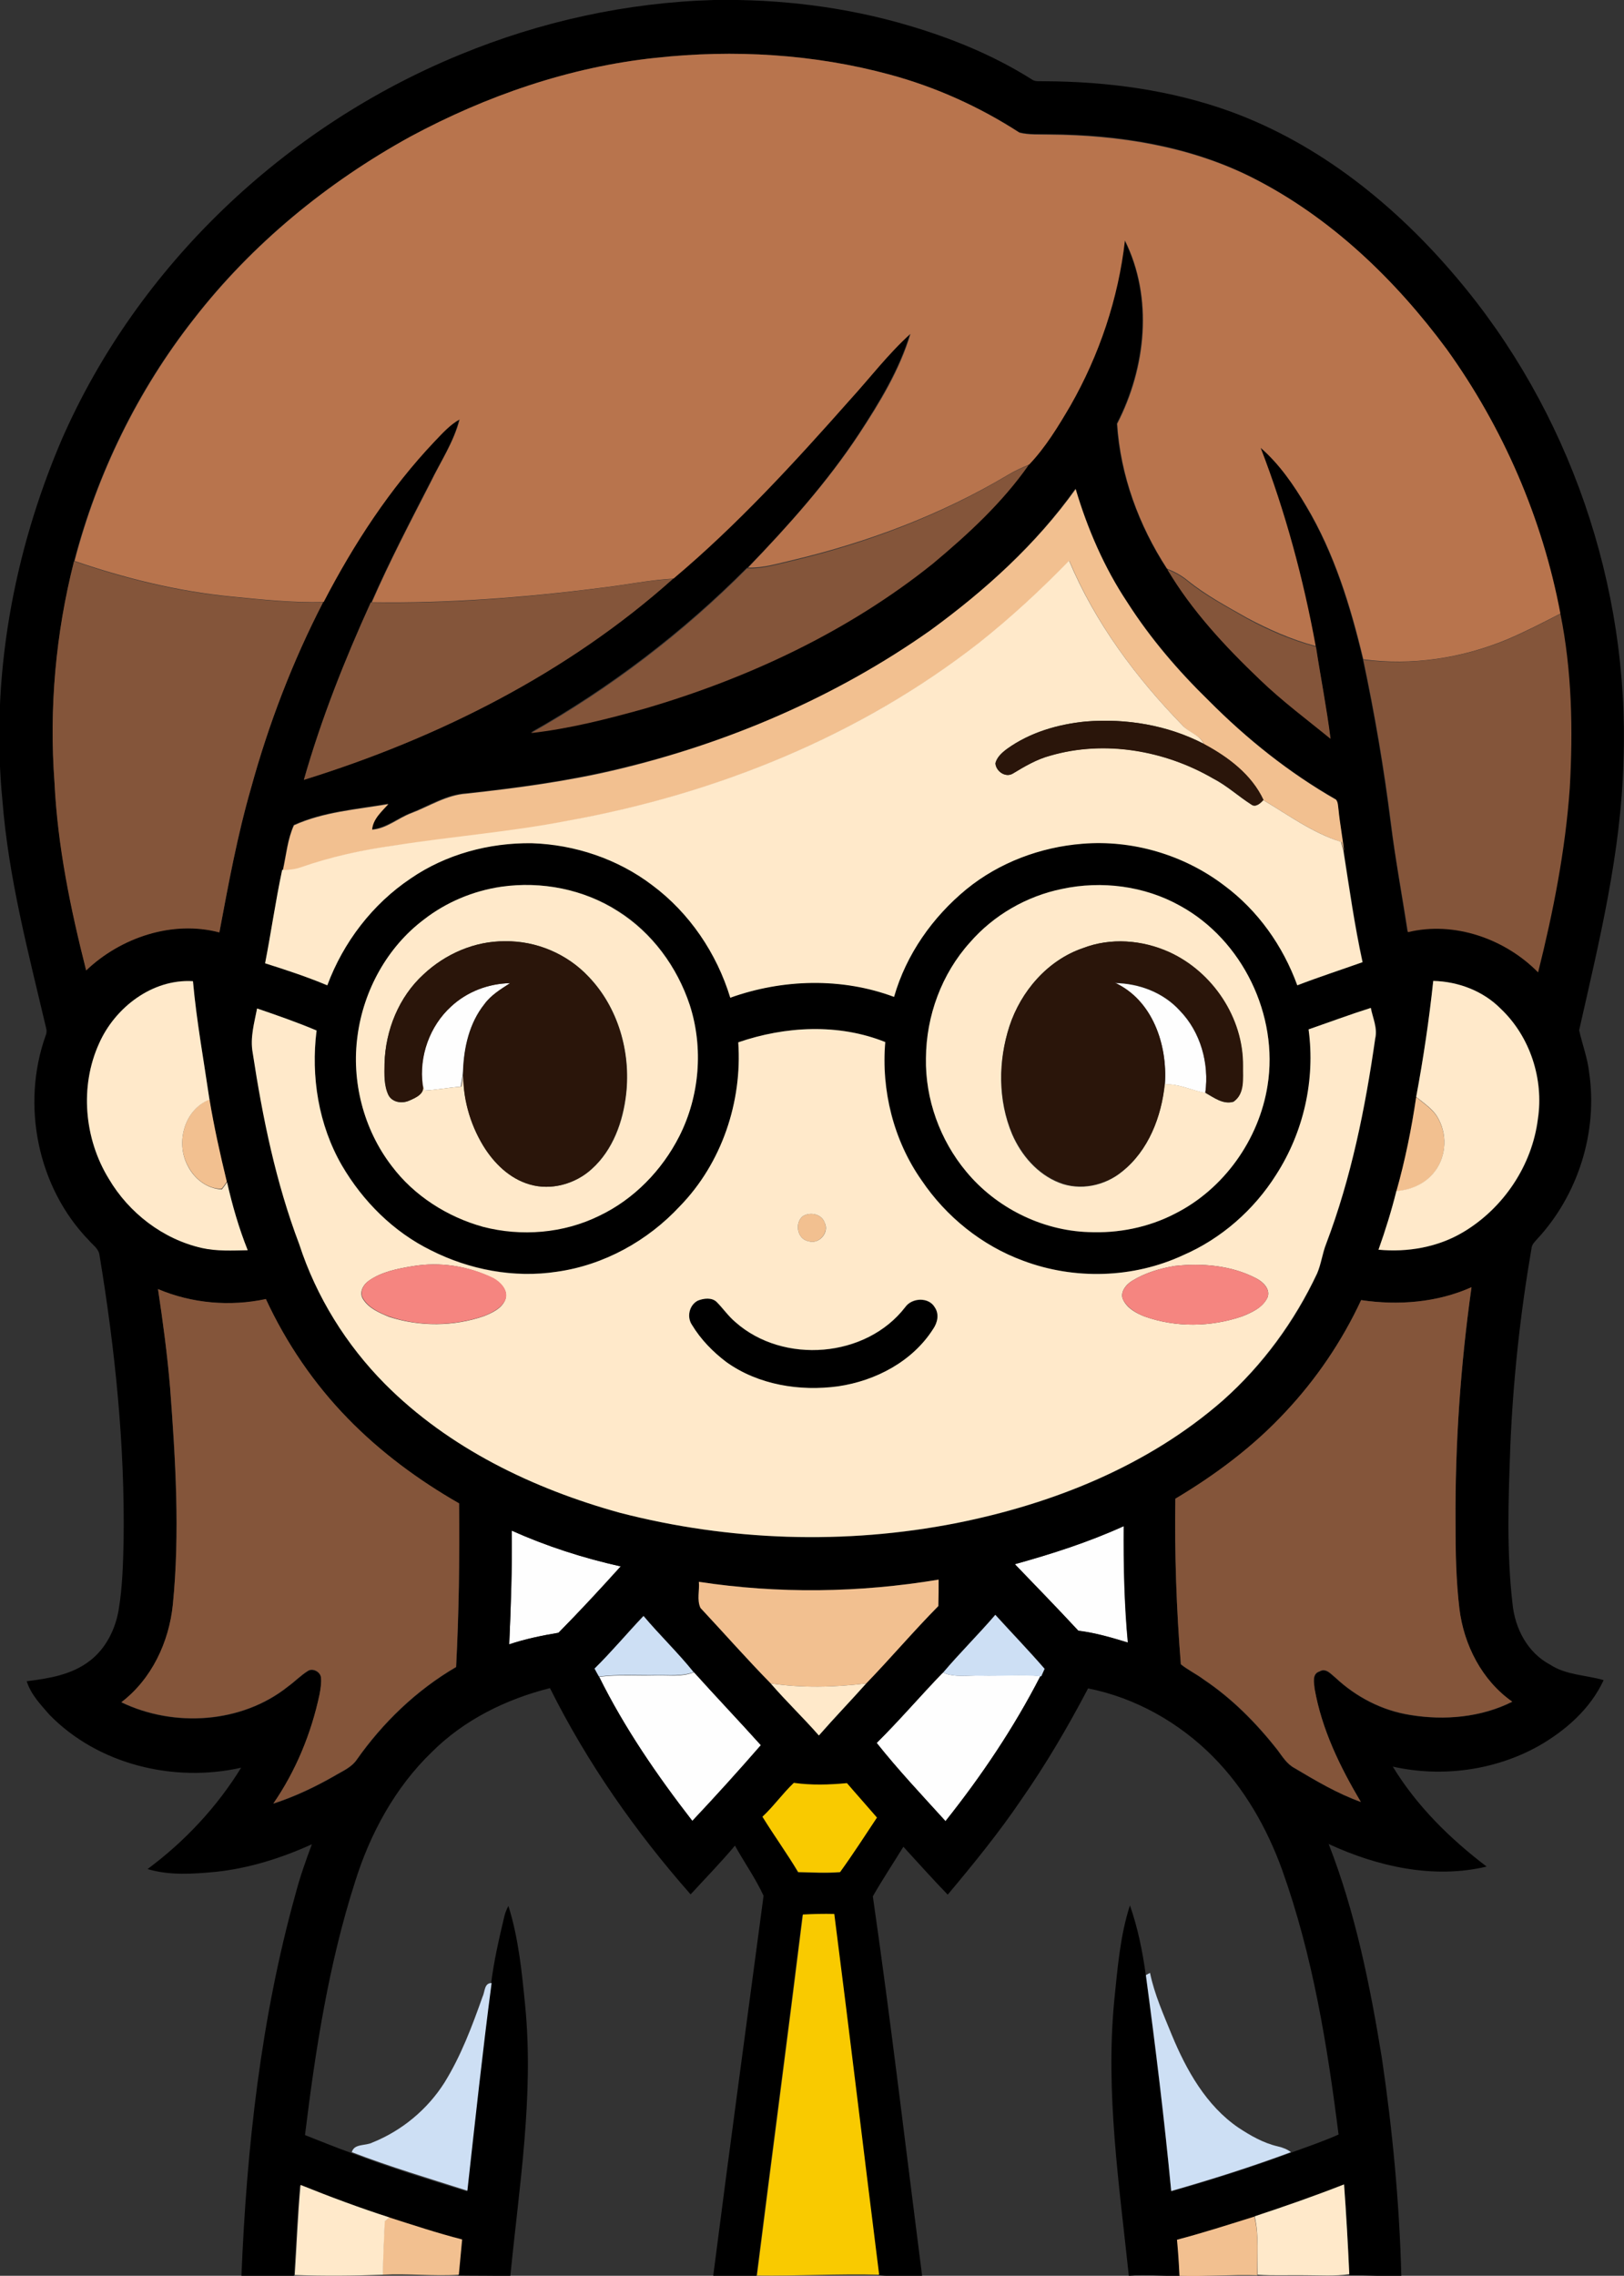 <?xml version="1.0" encoding="iso-8859-1"?>
<!-- Generator: Adobe Illustrator 19.2.0, SVG Export Plug-In . SVG Version: 6.00 Build 0)  -->
<svg version="1.1" id="Layer_1" xmlns="http://www.w3.org/2000/svg" xmlns:xlink="http://www.w3.org/1999/xlink" x="0px" y="0px"
	 viewBox="0 0 590 826.4" enable-background="new 0 0 590 826.4" xml:space="preserve">
<rect x="0" y="0" width="590" height="826.4" fill="#333333" stroke="none"/>
<path fill="#FEFEFE" d="M163.8,365.5c5.8-5.4,13.6-8.3,21.5-8.5c-3.4,2.2-7,4.4-9.4,7.7c-5.4,6.8-7.4,15.6-7.7,24.2
	c-0.1,1.9-0.5,3.8-0.8,5.7c-4.4,0.3-8.8,1.2-13.2,1.4c-0.2-0.5-0.6-1.5-0.8-2C152.2,383.6,156,372.6,163.8,365.5z"/>
<path fill="#FEFEFE" d="M405,357c8.8,0.1,17.6,3.4,23.6,10c7.6,7.8,10.7,19.2,9.3,29.9c-4.9-0.9-9.6-3.4-14.7-3.1
	C424.2,379.5,418.7,363.2,405,357z"/>
<path fill="#FEFEFE" d="M368.7,568c13.5-3.7,26.8-8,39.5-13.9c-0.1,14.1,0.2,28.3,1.5,42.3c-5.9-1.8-11.8-3.5-18-4.3
	C384.2,584,376.4,576,368.7,568z"/>
<path fill="#FEFEFE" d="M185,597.1c0.6-13.8,1.1-27.5,0.9-41.3c12.7,5.7,26,9.9,39.6,13c-7.4,8.2-14.9,16.3-22.6,24.1
	C196.9,593.9,190.8,595.1,185,597.1z"/>
<path fill="#FEFEFE" d="M252,607.3l0.2,0c8,8.9,16.3,17.6,24.3,26.5c-8.1,9.3-16.5,18.5-24.9,27.5c-12.8-16.5-24.7-33.7-33.9-52.4
	c6.9-0.9,13.8-0.3,20.8-0.5C242.9,608.3,247.6,609,252,607.3z"/>
<path fill="#FEFEFE" d="M342.5,607.4l0.1,0c4.4,1.8,9.2,0.9,13.8,1c7.2,0.2,14.4-0.5,21.6,0.2c-9.6,18.7-21.4,36.2-34.5,52.7
	c-8.5-9.3-17.2-18.5-25-28.4C326.8,624.7,334.3,615.8,342.5,607.4z"/>
<g>
	<g>
		<path d="M167,19.9c29.3-12.1,60.7-19,92.4-19.9c23.9-0.4,47.9,2.5,70.8,9.3c15.6,4.6,30.8,10.8,44.6,19.5c1.3,1,3,0.6,4.6,0.7
			c23,0.1,46.2,3.2,67.9,11.1c32.2,11.8,59.7,34,81.7,60c41.1,48.3,63.1,112.3,60.8,175.6c-0.8,33.2-8.8,65.6-16.1,97.9
			c1.1,5,3,9.9,3.6,15.1c3.3,21.8-4,44.9-19.1,61c-0.8,0.9-1.7,1.8-1.8,3.1c-4.1,23.8-6.7,47.8-7.7,71.9c-0.7,19-1.4,38.2,0.8,57.2
			c0.9,9,5.5,17.8,13.7,22.1c5.8,3.8,12.9,3.7,19.4,5.6c-4.8,10.4-13.8,18.3-23.6,23.9c-15.9,8.9-35.2,11.5-53,7.5
			c8.7,14.3,20.8,26.2,34.1,36.3c-19.3,4.6-39.7,0-57.4-8.2c9.7,24.8,15,51.2,19.3,77.5c3.9,26.3,6.4,52.8,7.1,79.3
			c-6.3,0.3-12.6-0.3-18.9-0.2l0-0.2c-0.5-10.9-1.1-21.8-1.9-32.6c-10.7,4.3-21.6,8-32.5,11.6c-9.3,3-18.7,5.9-28.1,8.4
			c0.4,4.3,0.7,8.7,0.9,13c-6.2,0.2-12.3-0.6-18.5,0c-3.5-33.2-8.5-66.5-5.3-99.9c1.2-11.6,2.1-23.5,5.7-34.6
			c2.9,8.2,4.6,16.8,5.8,25.5c3.4,26.1,6.7,52.2,9.2,78.4c14.7-4.2,29.2-8.8,43.5-14.1c5.8-2.1,11.7-4.1,17.3-6.6
			c-4.1-32.5-9.4-65.1-20.5-96.1c-5.5-15.2-13.7-29.6-25.1-41.1c-12.3-12.4-28.2-21.4-45.4-24.8c-7.3,13.9-15.2,27.4-24.2,40.3
			c-8.2,12.1-17.4,23.4-26.8,34.6c-5.5-5.7-10.8-11.6-16.1-17.4c-3.7,6-7.6,11.9-11.1,18c6.6,45.8,12,91.9,17.9,137.8
			c-5.3,0.1-10.5,0.3-15.8-0.2c-5.4-43.7-10.6-87.3-16.3-131c-3.8-0.1-7.6,0-11.4,0.2c-5.4,43.7-11.2,87.4-16.7,131.1
			c-5.2,0.1-10.5,0-15.7,0c5.9-46.1,12.2-92.1,18.3-138.1c-2.9-6.3-7-12.1-10.4-18.2c-5.1,6.1-10.7,11.8-16.1,17.7
			c-20-22.7-37.6-47.8-51.1-74.9c-15.9,4-31.2,11.5-42.9,23.2c-13.3,12.8-22.4,29.5-27.9,47.1c-9.6,29.9-14.4,61-18.2,92
			c5.6,2.2,11.2,4.5,16.8,6.5c13.8,5.3,27.9,9.6,42,14c2.8-25.1,5.5-50.3,8.8-75.4c1-8.1,2.8-16,4.7-24c0.3-1.5,0.9-3,1.6-4.3
			c3.7,11.7,4.9,24.1,6.1,36.3c3.2,32.8-2.2,65.5-5.4,98.1c-6.3-0.2-12.6-0.1-18.9-0.2c0.4-4.3,0.8-8.5,1.2-12.8
			c-8.9-2.3-17.7-5.1-26.5-8c-10.9-3.6-21.7-7.6-32.3-11.8c-0.9,10.9-1.4,21.8-2.1,32.7c-6.3,0.3-12.7,0-19.1,0.2
			c1.9-46.8,7.1-93.8,19.7-139c1.6-6.1,3.7-12,5.9-17.9c-11,5-22.7,8.7-34.8,10c-8.3,0.8-16.9,1.4-24.9-1c13.5-10,25.2-22.5,34-36.8
			c-24.4,5.5-52-1.1-69.7-19.3c-3.2-3.7-6.7-7.3-8.2-12.1c8-1,16.3-2.3,22.9-7.4c5.8-4.4,9.3-11.4,10.5-18.5
			c1.4-8.3,1.6-16.7,1.8-25c0.5-34.9-3.1-69.7-8.8-104.1c-0.4-2.2-2.5-3.5-3.8-5.1c-18.7-19.2-24.7-49.3-15.7-74.4
			c0.4-0.9,0.4-1.9,0.1-2.9c-6.4-27.2-13.6-54.3-15.8-82.2c-4.4-44.6,3.9-90,21.4-131C50,96.4,103.6,45.9,167,19.9z M238.2,21
			c-31.3,3.3-61.6,13.8-89.3,28.7c-30.3,16.7-57.6,39-78.7,66.3c-20.3,25.8-35,56-43.3,87.8c-6.6,26.2-9.1,53.4-7.1,80.3
			c1.2,23.1,5.9,45.8,11.5,68.2c12.6-12,31.3-18.3,48.4-13.8c3.3-17.6,6.6-35.2,11.5-52.4c6.4-23.3,15.1-46,26.2-67.5
			c10.9-21,24-41.1,40.3-58.3c2.9-2.8,5.5-6,9.1-8c-2,8.2-6.8,15.3-10.5,22.8c-7.4,14.4-14.9,28.8-21.4,43.6l-0.2,0
			c-9.5,20.9-18,42.3-24.3,64.4c48.9-15.1,95.7-38.7,134.1-73c23.3-19.6,43.9-42.1,64.1-64.9c7.3-8,13.9-16.7,22-24
			c-4,13.1-11.2,24.9-18.6,36.3c-11.6,17.6-25.7,33.5-40.4,48.6l-0.2,0c-23.3,23.4-49.8,43.6-78.5,59.8c14-1.6,27.8-5.1,41.4-8.9
			c37.6-11,73.9-28,104.6-52.6c12.8-10.6,25.2-22.1,34.8-35.8c6-6.3,10.6-13.9,15-21.4c10.5-18.4,17.4-38.9,19.8-60
			c10.4,20.8,7.7,46.3-2.8,66.6c1.2,18.7,7.9,36.9,18.1,52.6l0.2,0.1c8.9,15.1,21.1,28,33.7,40.1c8,7.7,17,14.4,25.6,21.4
			c-1.4-11.2-3.6-22.3-5.3-33.4l-0.2-0.1c-4.5-24.5-11-48.7-20-72c6.9,5.9,12.1,13.4,16.6,21.2c10.2,17.1,16.1,36.3,20.7,55.6
			c4.2,19.7,7.6,39.6,10.1,59.6c1.7,13.1,4.1,26.2,6.1,39.3c16.8-4.1,35.3,2.4,47.3,14.6c5.5-21.9,10-44.3,11.5-66.9
			c1.1-21.1,0.8-42.5-3.4-63.3c-6.4-34.5-20.8-67.5-41.3-96c-18.8-25.4-42.3-47.9-70.7-62.3c-22.7-11.4-48.4-15.5-73.6-15.6
			c-3.6-0.1-7.3,0.2-10.9-0.7C356,38.8,340,31.7,323.4,27.1C295.7,19.6,266.6,17.9,238.2,21z M338,228.9
			c-34.3,24.2-73.6,41.1-114.5,50.5c-17.8,4.2-36,6.7-54.1,8.6c-7.3,0.4-13.5,4.5-20.1,7.1c-4.8,1.8-9,5.5-14.2,6
			c0.3-3.9,3.5-6.6,5.9-9.3c-11.5,2-23.5,2.8-34.3,7.7c-2.3,5.1-2.8,10.9-4,16.3l-0.1,0c-2.4,11.2-4,22.6-6.2,33.9
			c7.6,2.5,15.2,4.9,22.6,8c5.8-15.6,16.4-29.5,30.3-38.8c12.8-8.8,28.5-13,44-12.8c15.6,0.5,31.2,5.7,43.7,15.2
			c13.6,10.1,23.5,24.8,28.4,40.9c19-6.8,40.5-7.4,59.5-0.3c4.4-15.4,14-29,26.3-39.1c11.9-9.7,26.9-15.3,42.1-16.5
			c18.2-1.5,36.9,4,51.5,15.1c12.3,9.1,21.3,22,26.6,36.3c7.8-3,15.8-5.6,23.7-8.4c-2.9-13.3-4.8-26.8-6.9-40.2
			c-0.5-5.1-1.5-10.1-2-15.2c-0.3-1.2-0.1-2.7-0.9-3.7c-17-9.7-32.5-22.1-46.3-36c-11-10.8-21.1-22.6-29.5-35.6
			c-8.4-12.7-14.4-26.7-18.8-41.2C376.4,197.6,357.9,214.4,338,228.9z M182.1,322c-10.2,1.5-19.9,5.6-28,11.9
			c-13.3,10-21.9,25.7-24.1,42.1c-2.4,16.5,2.1,34,12.3,47.2c8.1,10.9,20.2,18.5,33.2,22.1c13.9,3.7,29.2,2.4,42.2-4
			c12.6-6,22.8-16.5,29.1-28.9c7.4-14.6,8.8-32,3.8-47.6c-4.6-13.8-13.7-26.3-26.1-34.1C212,322.9,196.6,319.9,182.1,322z
			 M385.8,322.8c-12.8,2.6-24.8,9.5-33.4,19.4c-10.3,11.4-15.9,26.7-16,42c-0.3,14.9,5.1,29.8,14.6,41.2
			c10.8,13.1,27.4,21.5,44.4,22c10.8,0.5,21.8-1.7,31.5-6.7c17.8-8.9,30.6-26.9,33.6-46.5c4.1-25.5-9.1-52.8-31.8-65.3
			C415.8,321.6,400.2,319.7,385.8,322.8z M36,378.9c-7.1,15.6-5.4,34.6,3.5,49.1c7.3,12.5,19.7,22,33.8,25.1
			c5.4,1.2,11.1,1,16.6,0.8c-3.2-8-5.5-16.3-7.5-24.7c-2.5-9.9-4.7-19.9-6.3-29.9c-2.1-14.3-4.7-28.6-6-43
			C55.4,355.3,41.8,365.8,36,378.9z M520.7,356.2c-1.5,14.1-3.6,28.2-6.2,42.1c-1.7,11.5-4,23-7.1,34.2c-1.8,7.2-4,14.3-6.5,21.3
			c10.6,1,21.5-0.9,30.8-6.4c14.6-8.7,25-24.2,27.1-41.1c2.1-14.4-2.9-29.9-13.5-40C538.8,359.8,529.7,356.4,520.7,356.2z
			 M93.4,366.2c-1,5.3-2.7,10.7-1.5,16.1c3.7,23.6,8.5,47.1,16.9,69.5c6.2,19.1,17.1,36.5,31.2,50.8c23.2,23.3,53.8,38,85.2,46.7
			c39.8,10.3,81.9,11.8,122.2,3.8c35.2-6.9,69.8-20.8,97-44.6c14.5-12.8,26.1-28.6,34.2-46.1c1.5-3.5,1.9-7.3,3.3-10.8
			c9-24,14.1-49.2,17.8-74.5c0.9-3.8-0.9-7.4-1.6-11.1c-7.6,2.4-15.1,5.2-22.6,7.8c2.5,18.3-1.7,37.3-11.8,52.8
			c-8.1,12.8-20,23.2-33.8,29.2c-18.1,8.4-39.5,9-58.1,2c-15-5.5-28-16-36.9-29.2c-10.2-14.5-14.7-32.6-13.2-50.2
			c-17-6.8-36.3-5.8-53.4,0.1c1.5,21.6-6.1,43.9-21.2,59.5c-11.7,12.6-27.6,21.4-44.7,23.8c-15.6,2.3-31.8-0.8-45.8-7.8
			c-13.6-6.7-24.7-17.8-32.3-30.8c-8.5-14.7-11.4-32.3-9.2-49C108,371.2,100.7,368.7,93.4,366.2z M57.4,468.1
			c1.8,11.9,3.4,23.9,4.4,35.9c1.9,26.2,3.6,52.5,1,78.7c-1.3,13.6-7.7,27.1-18.7,35.5c19.1,9.2,43.7,7.7,60.5-5.7
			c2.5-1.8,4.7-4.1,7.3-5.7c1.7-1.1,4.4,0.3,4.7,2.3c0.2,2.1-0.2,4.2-0.5,6.2c-3,14.1-8.6,27.8-16.8,39.7c7.7-2.5,15.1-6,22.1-10
			c2.8-1.7,6.1-3,8.1-5.8c9.6-13.6,21.8-25.4,36.2-33.8c1.1-19.8,1.3-39.6,1.1-59.4c-14.7-8.5-28.6-18.6-40.4-30.8
			c-12.3-12.6-22.4-27.4-29.8-43.4C83.5,474.5,69.7,473.3,57.4,468.1z M494.5,472.1c-7,14.9-16.3,28.7-27.5,40.7
			c-11.6,12.5-25.4,22.8-40,31.5c-0.3,20,0.4,40.1,2,60.1c2.6,2.1,5.7,3.5,8.4,5.6c10.3,6.9,19,15.8,26.7,25.5
			c1.8,2.4,3.4,5.1,6.2,6.6c7.8,4.6,15.6,9.2,24.1,12.3c-7.5-12.8-14.2-26.4-16.8-41.1c-0.2-2.2-1-5.4,1.8-6.3
			c2.3-1.4,4.1,1,5.8,2.3c7.5,7,16.9,11.9,27.1,13.5c12.4,2,25.8,0.9,37.1-4.8c-11-7.7-17.6-20.6-19.2-33.8
			c-1.3-10.3-1.5-20.6-1.4-31c-0.2-28.7,1.8-57.3,5.8-85.7C522.1,473,508,474.1,494.5,472.1z M368.7,568c7.7,8,15.5,16,23.1,24.2
			c6.2,0.7,12.1,2.5,18,4.3c-1.3-14.1-1.6-28.2-1.5-42.3C395.5,560,382.2,564.2,368.7,568z M185,597.1c5.8-1.9,11.9-3.2,17.9-4.2
			c7.7-7.8,15.2-15.9,22.6-24.1c-13.6-3-26.9-7.3-39.6-13C186.1,569.6,185.6,583.3,185,597.1z M253.9,574.4c0.3,3.1-0.8,6.6,0.6,9.5
			c8.5,9.1,16.7,18.5,25.5,27.4c5.6,6.5,11.9,12.4,17.5,18.9c5.6-6.4,11.5-12.6,17.2-18.9c8.9-9.2,17.2-19,26.2-28.1
			c0-3.2,0.1-6.4,0.1-9.6C312.2,578.4,282.7,578.7,253.9,574.4z M216,605.9c0.5,1,1.1,1.9,1.6,2.9c9.3,18.7,21.2,36,33.9,52.4
			c8.5-9,16.8-18.2,24.9-27.5c-8-8.9-16.3-17.6-24.3-26.5l-0.2,0c-5.7-7.1-12.4-13.5-18.2-20.4C227.7,593.1,222.2,599.9,216,605.9z
			 M342.6,607.4l-0.1,0c-8.1,8.4-15.7,17.3-24,25.5c7.9,9.9,16.5,19,25,28.4c13.1-16.4,24.9-34,34.5-52.7l0.3,0
			c0.4-0.9,0.8-1.8,1.2-2.7c-5.8-6.7-11.9-13-17.9-19.6C355.4,593.6,348.7,600.2,342.6,607.4z M277,659.7
			c4.2,6.8,8.9,13.3,12.9,20.2c5.1,0.1,10.2,0.4,15.2,0c4.7-6.4,9-13.1,13.4-19.8c-3.6-4.2-7.3-8.3-10.9-12.5
			c-6.4,0.6-12.9,0.8-19.3-0.1C284.3,651.3,281,655.9,277,659.7z"/>
	</g>
	<path d="M253.5,472.3c2.2-0.9,5.1-1.3,6.9,0.6c2.3,2.4,4.2,5.2,6.8,7.3c17.4,15.3,47.5,13,61.7-5.5c2.5-3.4,8.5-3.7,10.7,0.1
		c1.7,2.4,1,5.6-0.6,7.9c-7.6,11.7-20.9,18.8-34.5,20.8c-14,1.9-29-0.5-40.6-8.8c-4.9-3.7-9.3-8.2-12.5-13.5
		C249.5,478.3,250.4,474,253.5,472.3z"/>
</g>
<g>
	<path fill="#B8744D" d="M238.2,21c28.4-3.1,57.5-1.4,85.1,6.1c16.7,4.5,32.6,11.7,47.1,21.1c3.5,0.9,7.3,0.6,10.9,0.7
		c25.2,0.2,50.9,4.2,73.6,15.6c28.4,14.3,51.9,36.9,70.7,62.3c20.5,28.5,34.8,61.5,41.3,96c-6.4,3.3-12.8,6.6-19.4,9.4
		c-16.4,6.8-34.6,9.6-52.2,7.2c-4.6-19.3-10.5-38.5-20.7-55.6c-4.6-7.7-9.8-15.3-16.6-21.2c9,23.3,15.5,47.5,20,72
		c-8.7-2.3-17-6-24.9-10.2c-7.4-4.2-14.9-8.2-21.6-13.6c-2.2-1.8-4.7-3.2-7.3-4.2l-0.2-0.1c-10.2-15.7-16.9-33.8-18.1-52.6
		c10.5-20.3,13.2-45.7,2.8-66.6c-2.4,21.1-9.3,41.6-19.8,60c-4.4,7.5-9,15.1-15,21.4c-2.7,1.1-5.3,2.3-7.8,3.8
		c-24.2,14.4-50.8,24.4-78.2,30.9c-5.3,1.2-10.6,2.9-16.1,2.7c14.6-15.2,28.8-31,40.4-48.6c7.5-11.4,14.7-23.2,18.6-36.3
		c-8.1,7.3-14.7,16-22,24c-20.2,22.8-40.8,45.3-64.1,64.9c-9,0.5-17.8,2.4-26.8,3.4c-27.4,3.5-55.1,5.6-82.8,5.2
		c6.5-14.9,14-29.2,21.4-43.6c3.6-7.5,8.4-14.6,10.5-22.8c-3.6,2-6.3,5.1-9.1,8c-16.3,17.2-29.4,37.3-40.3,58.3
		c-11.3,0.3-22.5-0.9-33.7-2c-19.4-1.9-38.4-6.6-56.8-12.9c8.3-31.8,23-61.9,43.3-87.8c21.2-27.3,48.5-49.7,78.7-66.3
		C176.6,34.8,206.9,24.3,238.2,21z"/>
</g>
<g>
	<path fill="#84553A" d="M365.9,172.7c2.5-1.5,5.1-2.7,7.8-3.8c-9.6,13.7-22,25.1-34.8,35.8c-30.7,24.6-67,41.6-104.6,52.6
		c-13.6,3.8-27.3,7.3-41.4,8.9c28.8-16.2,55.3-36.4,78.5-59.8l0.2,0c5.5,0.2,10.8-1.5,16.1-2.7C315.1,197.2,341.7,187.1,365.9,172.7
		z"/>
	<path fill="#84553A" d="M26.9,203.8c18.4,6.3,37.4,11,56.8,12.9c11.2,1.1,22.4,2.3,33.7,2c-11.1,21.5-19.8,44.2-26.2,67.5
		c-5,17.2-8.2,34.8-11.5,52.4c-17-4.5-35.8,1.8-48.4,13.8c-5.7-22.4-10.4-45.1-11.5-68.2C17.8,257.2,20.2,230,26.9,203.8z"/>
	<path fill="#84553A" d="M424.1,206.8c2.6,1,5.1,2.4,7.3,4.2c6.6,5.4,14.2,9.3,21.6,13.6c7.9,4.3,16.2,7.9,24.9,10.2l0.2,0.1
		c1.7,11.1,3.9,22.2,5.3,33.4c-8.6-7-17.6-13.7-25.6-21.4C445.1,234.8,433,221.8,424.1,206.8z"/>
	<path fill="#84553A" d="M217.7,213.6c8.9-1,17.8-2.9,26.8-3.4c-38.3,34.2-85.2,57.8-134.1,73c6.3-22.1,14.8-43.5,24.3-64.4l0.2,0
		C162.6,219.3,190.3,217.1,217.7,213.6z"/>
	<path fill="#84553A" d="M547.5,232.3c6.6-2.8,13-6.1,19.4-9.4c4.2,20.8,4.6,42.2,3.4,63.3c-1.6,22.6-6,44.9-11.5,66.9
		c-12-12.2-30.5-18.7-47.3-14.6c-2-13.1-4.5-26.1-6.1-39.3c-2.5-20-5.9-39.9-10.1-59.6C512.9,241.8,531,239.1,547.5,232.3z"/>
	<path fill="#84553A" d="M57.4,468.1c12.3,5.2,26.1,6.4,39.2,3.6c7.4,16,17.5,30.8,29.8,43.4c11.9,12.2,25.7,22.4,40.4,30.8
		c0.2,19.8-0.1,39.6-1.1,59.4c-14.4,8.4-26.7,20.2-36.2,33.8c-2,2.8-5.3,4.1-8.1,5.8c-7,4-14.4,7.5-22.1,10
		c8.2-11.9,13.8-25.5,16.8-39.7c0.4-2,0.7-4.1,0.5-6.2c-0.3-2-3-3.4-4.7-2.3c-2.6,1.6-4.8,3.9-7.3,5.7
		c-16.8,13.4-41.4,14.9-60.5,5.7c11-8.4,17.3-21.8,18.7-35.5c2.6-26.2,1-52.5-1-78.7C60.8,492,59.2,480,57.4,468.1z"/>
	<path fill="#84553A" d="M494.5,472.1c13.5,2,27.6,0.9,40.1-4.7c-4,28.4-6,57.1-5.8,85.7c0,10.3,0.2,20.7,1.4,31
		c1.6,13.2,8.2,26.1,19.2,33.8c-11.3,5.7-24.7,6.9-37.1,4.8c-10.2-1.6-19.6-6.5-27.1-13.5c-1.6-1.3-3.5-3.7-5.8-2.3
		c-2.8,0.8-2,4.1-1.8,6.3c2.6,14.8,9.2,28.4,16.8,41.1c-8.5-3-16.4-7.7-24.1-12.3c-2.8-1.5-4.4-4.2-6.2-6.6
		c-7.6-9.7-16.4-18.6-26.7-25.5c-2.7-2-5.8-3.5-8.4-5.6c-1.6-20-2.3-40-2-60.1c14.6-8.7,28.4-19,40-31.5
		C478.2,500.8,487.6,487,494.5,472.1z"/>
</g>
<g>
	<path fill="#F2C090" d="M338,228.9c19.9-14.5,38.4-31.2,52.8-51.3c4.3,14.5,10.4,28.6,18.8,41.2c8.3,13,18.4,24.8,29.5,35.6
		c13.8,13.9,29.3,26.3,46.3,36c0.8,1,0.7,2.5,0.9,3.7c0.5,5.1,1.5,10.1,2,15.2c-0.3-1.2-0.6-2.4-0.9-3.5
		c-10.3-3.3-19.2-9.7-28.3-15.2c-4.3-9.3-12.9-15.7-21.7-20.4c-1.4-3.2-5.2-4-7.5-6.5c-17.1-17.5-31.9-37.4-41.4-60
		c-10.3,10.6-21.1,20.6-32.7,29.8c-43.3,33.7-95.5,54.9-149.3,64.6c-20.8,4.2-42,5.8-63,9c-11.6,1.6-23.1,4.1-34.2,8
		c-2.1,0.8-4.3,0.9-6.5,0.9c1.2-5.5,1.7-11.3,4-16.3c10.8-4.9,22.7-5.7,34.3-7.7c-2.4,2.7-5.6,5.4-5.9,9.3c5.3-0.4,9.4-4.2,14.2-6
		c6.6-2.5,12.8-6.6,20.1-7.1c18.2-2,36.3-4.4,54.1-8.6C264.4,269.9,303.7,253.1,338,228.9z"/>
	<path fill="#F2C090" d="M514.5,398.4c3,2.5,6.6,4.7,8.3,8.4c3.2,6.2,2.4,14.3-2.3,19.6c-3.3,3.8-8.2,5.8-13.2,6.2
		C510.5,421.3,512.8,409.9,514.5,398.4z"/>
	<path fill="#F2C090" d="M68.2,423.2c-4.5-8.3-1.2-20.3,7.9-24c1.7,10.1,3.9,20,6.3,29.9c-0.6,0.9-1.2,1.8-1.9,2.6
		C75.2,431.7,70.5,427.9,68.2,423.2z"/>
	<path fill="#F2C090" d="M291.7,441.6c2.7-1.6,6.8-0.8,7.9,2.4c1.7,3.6-2.1,8-5.9,6.7C289.6,450,288.6,444,291.7,441.6z"/>
	<path fill="#F2C090" d="M253.9,574.4c28.8,4.4,58.3,4,87.1-0.8c0,3.2,0,6.4-0.1,9.6c-9,9.1-17.3,18.9-26.2,28.1
		c-11.5,1.4-23.2,1.7-34.7,0c-8.7-8.9-17-18.3-25.5-27.4C253.1,581,254.2,577.5,253.9,574.4z"/>
	<path fill="#F2C090" d="M141.4,805.2c8.8,2.8,17.5,5.7,26.5,8c-0.4,4.3-0.8,8.5-1.2,12.8c-9.2,0.6-18.4-0.5-27.7,0
		c0.1-6.5,0.4-12.9,0.7-19.4C140.2,806.3,141,805.6,141.4,805.2z"/>
	<path fill="#F2C090" d="M427.6,813.3c9.5-2.5,18.8-5.5,28.1-8.4c1.8,6.9,0.9,14.2,1.1,21.3c-9.5-0.3-18.9,0.5-28.3,0.2
		C428.3,821.9,428,817.6,427.6,813.3z"/>
</g>
<g>
	<path fill="#FFE9CA" d="M355.7,233.4c11.6-9.2,22.4-19.2,32.7-29.8c9.5,22.6,24.4,42.6,41.4,60c2.3,2.4,6.1,3.3,7.5,6.5
		c-13.1-6.8-28.2-9.3-42.9-8.1c-10.1,1-20.2,3.9-28.5,9.9c-1.8,1.4-3.8,3-4.3,5.3c0.2,2.9,3.7,5.3,6.3,3.7c4.3-2.6,8.7-5.2,13.6-6.5
		c19.8-5.8,41.6-2,59.2,8.3c5,2.6,9.1,6.4,13.8,9.4c1.6,1.3,3.4-0.4,4.4-1.6c9.2,5.5,18.1,12,28.3,15.2c0.3,1.2,0.6,2.3,0.9,3.5
		c2.1,13.4,4,26.9,6.9,40.2c-7.9,2.8-15.9,5.4-23.7,8.4c-5.2-14.3-14.3-27.2-26.6-36.3c-14.6-11.1-33.3-16.6-51.5-15.1
		c-15.2,1.2-30.2,6.8-42.1,16.5c-12.3,10.1-21.9,23.7-26.3,39.1c-19-7.1-40.5-6.5-59.5,0.3c-4.9-16.1-14.8-30.8-28.4-40.9
		c-12.5-9.5-28.1-14.7-43.7-15.2c-15.5-0.2-31.2,4-44,12.8c-13.9,9.3-24.5,23.2-30.3,38.8c-7.4-3.1-15-5.6-22.6-8
		c2.2-11.3,3.8-22.6,6.2-33.9l0.1,0c2.2,0,4.4-0.2,6.5-0.9c11.1-3.9,22.6-6.4,34.2-8c20.9-3.3,42.1-4.9,63-9
		C260.2,288.3,312.4,267.2,355.7,233.4z"/>
	<g>
		<path fill="#FFE9CA" d="M182.1,322c14.6-2.1,30,0.9,42.4,8.9c12.4,7.8,21.5,20.2,26.1,34.1c5,15.5,3.6,33-3.8,47.6
			c-6.3,12.4-16.5,22.9-29.1,28.9c-13,6.4-28.3,7.6-42.2,4c-13-3.6-25.1-11.3-33.2-22.1C132,410,127.6,392.5,129.9,376
			c2.2-16.4,10.8-32.1,24.1-42.1C162.1,327.6,171.9,323.5,182.1,322z M153.9,353.8c-9,8.2-13.8,20.3-14.2,32.4
			c-0.1,3.8-0.3,7.9,1.4,11.4c1.4,2.8,5,3.3,7.7,2c2.3-1,5.7-2.5,4.8-5.6c0.2,0.5,0.6,1.5,0.8,2c4.4-0.3,8.8-1.1,13.2-1.4
			c0.3-1.9,0.7-3.8,0.8-5.7c-0.4,9.5,2.3,19,7.2,27.1c3.9,6.3,9.6,12,16.9,14.1c7.8,2.3,16.6-0.2,22.5-5.6
			c7.7-6.9,11.4-17.2,12.5-27.3c1.7-15.2-2.9-31.3-13.6-42.5c-7.8-8.3-19.1-13.1-30.4-12.9C172.4,341.7,161.8,346.4,153.9,353.8z"/>
	</g>
	<g>
		<path fill="#FFE9CA" d="M385.8,322.8c14.4-3.1,30-1.1,42.9,6.1c22.7,12.4,35.9,39.8,31.8,65.3c-3.1,19.6-15.9,37.6-33.6,46.5
			c-9.6,5-20.6,7.2-31.5,6.7c-17-0.6-33.6-8.9-44.4-22c-9.5-11.4-14.9-26.3-14.6-41.2c0.1-15.3,5.7-30.6,16-42
			C361,332.3,373,325.4,385.8,322.8z M393.4,344.3c-12.9,4.4-22.5,15.7-26.7,28.4c-4.1,12.6-4.2,26.9,1,39.2
			c3.3,7.6,9.2,14.5,17.1,17.6c7.6,3,16.6,1.1,22.8-4c9.6-7.6,14.3-19.9,15.5-31.8c5.1-0.2,9.8,2.2,14.7,3.1
			c3.1,1.7,6.5,4.4,10.3,3.3c4.1-2.9,3.3-8.5,3.4-12.9c0.2-17.5-11-34.2-26.8-41.4C415,341.3,403.5,340.4,393.4,344.3z"/>
	</g>
	<path fill="#FFE9CA" d="M36,378.9c5.8-13.1,19.4-23.5,34.1-22.6c1.3,14.4,3.9,28.6,6,43c-9.1,3.6-12.4,15.6-7.9,24
		c2.3,4.7,7,8.4,12.4,8.6c0.7-0.9,1.3-1.7,1.9-2.6c1.9,8.4,4.3,16.7,7.5,24.7c-5.6,0.1-11.2,0.4-16.6-0.8
		C59.2,450,46.8,440.4,39.5,428C30.6,413.5,28.9,394.5,36,378.9z"/>
	<path fill="#FFE9CA" d="M520.7,356.2c9,0.2,18.1,3.6,24.5,10.1c10.7,10.1,15.7,25.6,13.5,40c-2.1,16.9-12.5,32.4-27.1,41.1
		c-9.2,5.5-20.2,7.4-30.8,6.4c2.5-7,4.7-14.1,6.5-21.3c5-0.4,9.9-2.4,13.2-6.2c4.7-5.3,5.5-13.4,2.3-19.6c-1.7-3.7-5.3-5.9-8.3-8.4
		C517.1,384.4,519.2,370.3,520.7,356.2z"/>
	<g>
		<path fill="#FFE9CA" d="M93.4,366.2c7.3,2.5,14.5,5,21.6,8c-2.1,16.7,0.7,34.3,9.2,49c7.6,13,18.7,24.1,32.3,30.8
			c14,7.1,30.2,10.2,45.8,7.8c17.1-2.4,33-11.2,44.7-23.8c15.2-15.6,22.7-37.9,21.2-59.5c17.1-5.9,36.5-6.9,53.4-0.1
			c-1.5,17.5,3,35.7,13.2,50.2c8.9,13.2,21.9,23.7,36.9,29.2c18.6,7,40,6.4,58.1-2c13.9-6,25.8-16.5,33.8-29.2
			c10-15.5,14.3-34.5,11.8-52.8c7.5-2.6,15-5.4,22.6-7.8c0.7,3.6,2.5,7.3,1.6,11.1c-3.6,25.3-8.7,50.6-17.8,74.5
			c-1.4,3.5-1.8,7.3-3.3,10.8c-8.2,17.4-19.8,33.3-34.2,46.1c-27.2,23.8-61.8,37.6-97,44.6c-40.3,7.9-82.4,6.5-122.2-3.8
			c-31.4-8.7-62-23.4-85.2-46.7c-14.1-14.2-25-31.7-31.2-50.8c-8.5-22.4-13.3-45.9-16.9-69.5C90.8,376.8,92.4,371.4,93.4,366.2z
			 M291.7,441.6c-3.1,2.4-2.1,8.4,2,9.1c3.8,1.3,7.7-3.1,5.9-6.7C298.5,440.8,294.4,440,291.7,441.6z M149.8,459.8
			c-5.4,0.9-11.1,2-15.7,5.2c-2.1,1.4-3.7,4.2-2.3,6.6c2.1,3.5,6,5.1,9.6,6.6c11.1,3.6,23.5,3.5,34.5-0.3c2.9-1.2,6.3-2.7,7.6-5.8
			c1.4-3.3-1.6-6.4-4.3-7.9C170.2,459.7,159.8,458.1,149.8,459.8z M426.8,459.7c-5.4,0.9-10.8,2.5-15.5,5.4c-2.3,1.4-4.6,4.3-3.2,7
			c1.5,3,4.6,4.7,7.6,5.9c11.4,4.1,24.2,3.9,35.6,0c3.5-1.4,7.5-3.2,9.2-6.9c1.1-3-1.6-5.6-4.1-6.9
			C447.4,459.5,436.8,458.6,426.8,459.7z M253.5,472.3c-3.1,1.6-4.1,5.9-2.1,8.8c3.2,5.3,7.6,9.8,12.5,13.5
			c11.6,8.3,26.7,10.7,40.6,8.8c13.6-2,27-9,34.5-20.8c1.6-2.3,2.3-5.4,0.6-7.9c-2.2-3.8-8.3-3.5-10.7-0.1
			c-14.2,18.5-44.3,20.9-61.7,5.5c-2.6-2.2-4.5-5-6.8-7.3C258.7,471.1,255.7,471.4,253.5,472.3z"/>
	</g>
	<path fill="#FFE9CA" d="M280,611.3c11.5,1.7,23.2,1.4,34.7,0c-5.7,6.4-11.6,12.5-17.2,18.9C291.8,623.7,285.6,617.8,280,611.3z"/>
	<path fill="#FFE9CA" d="M107.1,826.1c0.7-10.9,1.1-21.8,2.1-32.7c10.7,4.3,21.4,8.3,32.3,11.8c-0.4,0.3-1.2,1.1-1.7,1.4
		c-0.3,6.5-0.6,12.9-0.7,19.4C128.4,826.4,117.7,826.5,107.1,826.1z"/>
	<path fill="#FFE9CA" d="M455.8,804.8c10.9-3.6,21.8-7.4,32.5-11.6c0.8,10.9,1.4,21.7,1.9,32.6c-5.3,0.8-10.6,0.4-15.9,0.4
		c-5.8-0.1-11.6,0.2-17.4-0.2C456.6,819,457.5,811.8,455.8,804.8z"/>
</g>
<g>
	<path fill="#2A150A" d="M365.9,271.9c8.3-5.9,18.4-8.9,28.5-9.9c14.7-1.2,29.8,1.3,42.9,8.1c8.8,4.7,17.4,11.1,21.7,20.4
		c-1,1.2-2.9,2.8-4.4,1.6c-4.7-3-8.8-6.9-13.8-9.4c-17.7-10.2-39.5-14-59.2-8.3c-4.9,1.3-9.3,3.9-13.6,6.5c-2.7,1.6-6.1-0.8-6.3-3.7
		C362.2,274.9,364.1,273.2,365.9,271.9z"/>
	<path fill="#2A150A" d="M393.4,344.3c10.1-3.9,21.6-3,31.4,1.4c15.8,7.2,27,23.9,26.8,41.4c-0.1,4.4,0.8,10-3.4,12.9
		c-3.8,1.2-7.2-1.5-10.3-3.3c1.5-10.7-1.7-22.1-9.3-29.9c-6-6.5-14.8-9.8-23.6-10c13.7,6.3,19.2,22.5,18.2,36.7
		c-1.2,11.9-5.9,24.2-15.5,31.8c-6.2,5.1-15.2,7.1-22.8,4c-7.9-3.1-13.8-10-17.1-17.6c-5.2-12.3-5.1-26.6-1-39.2
		C370.9,360,380.6,348.7,393.4,344.3z"/>
	<path fill="#2A150A" d="M153.9,353.8c7.9-7.4,18.6-12.1,29.5-12c11.4-0.2,22.7,4.6,30.4,12.9c10.7,11.1,15.3,27.3,13.6,42.5
		c-1.2,10-4.8,20.4-12.5,27.3c-5.9,5.4-14.7,7.9-22.5,5.6c-7.3-2.1-13-7.7-16.9-14.1c-4.9-8.1-7.5-17.6-7.2-27.1
		c0.3-8.5,2.3-17.4,7.7-24.2c2.4-3.4,6-5.5,9.4-7.7c-7.9,0.1-15.7,3.1-21.5,8.5c-7.8,7.1-11.7,18.1-10.3,28.5
		c0.9,3.1-2.5,4.6-4.8,5.6c-2.6,1.2-6.3,0.7-7.7-2c-1.6-3.5-1.4-7.6-1.4-11.4C140,374.1,144.9,362,153.9,353.8z"/>
</g>
<g>
	<path fill="#F58580" d="M149.8,459.8c10-1.7,20.4-0.1,29.5,4.3c2.7,1.5,5.6,4.6,4.3,7.9c-1.4,3-4.7,4.6-7.6,5.8
		c-11.1,3.8-23.4,4-34.5,0.3c-3.6-1.4-7.5-3.1-9.6-6.6c-1.4-2.4,0.2-5.2,2.3-6.6C138.8,461.8,144.4,460.7,149.8,459.8z"/>
	<path fill="#F58580" d="M426.8,459.7c10-1.1,20.6-0.2,29.6,4.5c2.4,1.3,5.2,3.9,4.1,6.9c-1.6,3.7-5.6,5.4-9.2,6.9
		c-11.4,3.9-24.2,4.1-35.6,0c-3-1.2-6-3-7.6-5.9c-1.4-2.8,1-5.6,3.2-7C416,462.2,421.4,460.6,426.8,459.7z"/>
</g>
<g>
	<path fill="#CDDFF4" d="M216,605.9c6.2-6.1,11.8-12.8,17.8-19.1c5.9,7,12.5,13.3,18.2,20.4c-4.4,1.6-9.1,1-13.6,1.1
		c-6.9,0.1-13.9-0.4-20.8,0.5C217.1,607.9,216.5,606.9,216,605.9z"/>
	<path fill="#CDDFF4" d="M342.6,607.4c6.1-7.2,12.8-13.8,19-21c5.9,6.5,12.1,12.9,17.9,19.6c-0.4,0.9-0.8,1.8-1.2,2.7l-0.3,0
		c-7.2-0.7-14.4,0-21.6-0.2C351.8,608.3,347,609.2,342.6,607.4z"/>
	<path fill="#CDDFF4" d="M416.3,717.2c0.4-0.2,1.1-0.6,1.5-0.8c1.6,7.8,4.9,15.1,7.9,22.5c5.3,12.8,12.5,25.7,24.2,33.7
		c4.4,2.9,9.1,5.6,14.3,6.8c1.7,0.4,3.4,1,4.8,2.1c-14.3,5.3-28.8,9.9-43.5,14.1C423,769.3,419.8,743.2,416.3,717.2z"/>
	<path fill="#CDDFF4" d="M175.3,725.1c0.9-1.8,0.6-5.1,3.3-5c-3.3,25.1-6,50.2-8.8,75.4c-14.1-4.5-28.2-8.7-42-14
		c0.9-3.2,5-2.2,7.5-3.5c10.7-4.3,20-12,26.2-21.8C167.5,746.5,171.5,735.8,175.3,725.1z"/>
</g>
<g>
	<path fill="#F9CA00" d="M277,659.7c4.1-3.8,7.3-8.4,11.4-12.3c6.4,0.9,12.9,0.7,19.3,0.1c3.6,4.2,7.3,8.3,10.9,12.5
		c-4.4,6.6-8.7,13.3-13.4,19.8c-5.1,0.4-10.2,0.1-15.2,0C285.9,673,281.2,666.5,277,659.7z"/>
	<path fill="#F9CA00" d="M291.7,695.2c3.8-0.2,7.6-0.3,11.4-0.2c5.6,43.6,10.8,87.3,16.3,131c-14.8-0.4-29.6,0.5-44.4,0.3
		C280.5,782.6,286.3,738.9,291.7,695.2z"/>
</g>
</svg>
